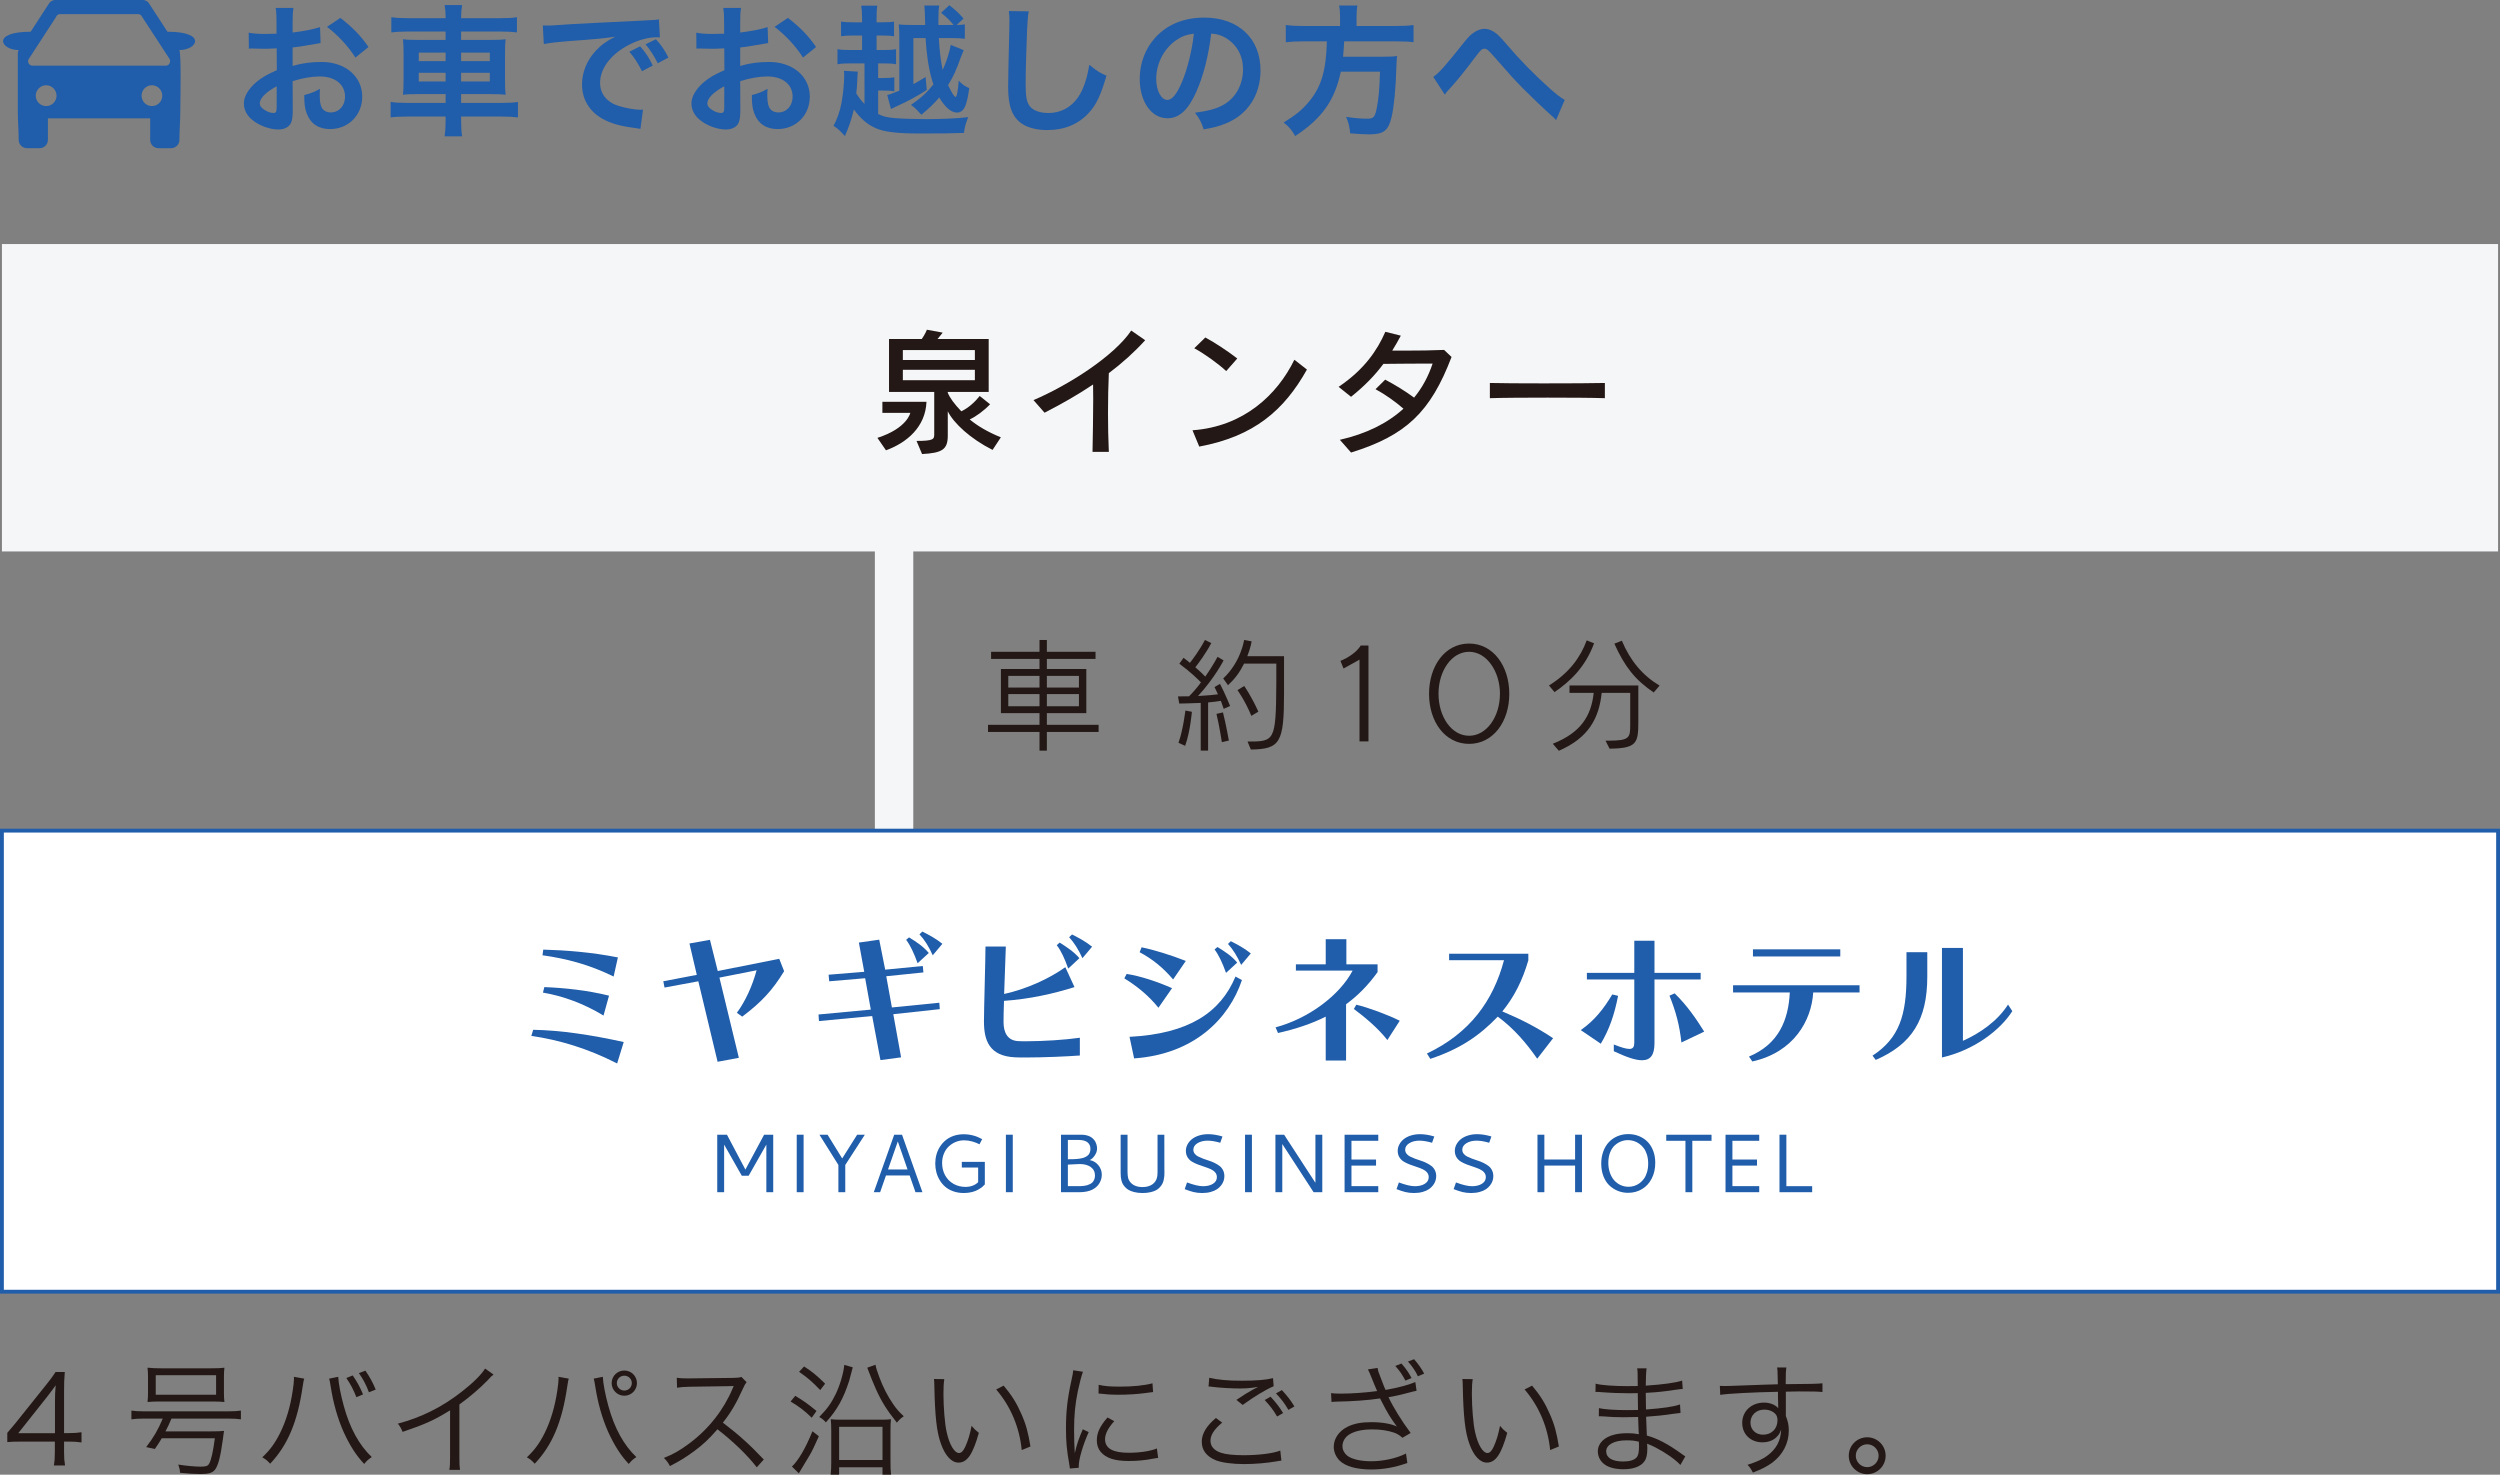 <?xml version="1.0" encoding="utf-8"?>
<!-- Generator: Adobe Illustrator 23.1.0, SVG Export Plug-In . SVG Version: 6.00 Build 0)  -->
<svg version="1.1" id="レイヤー_1" xmlns="http://www.w3.org/2000/svg" xmlns:xlink="http://www.w3.org/1999/xlink" x="0px"
	 y="0px" width="651px" height="384px" viewBox="0 0 651 384" style="enable-background:new 0 0 651 384;" xml:space="preserve">
<rect x="0" y="0" width="651" height="384" fill="#808080" stroke="none"/>
<style type="text/css">
	.st0{fill:#205DAA;}
	.st1{fill-rule:evenodd;clip-rule:evenodd;fill:#205DAA;}
	.st2{fill:#231815;}
	.st3{fill:#F5F6F8;stroke:#F5F6F8;stroke-width:10;stroke-miterlimit:10;}
	.st4{fill-rule:evenodd;clip-rule:evenodd;fill:#F5F6F8;}
	.st5{fill-rule:evenodd;clip-rule:evenodd;fill:#FFFFFF;stroke:#205DAA;stroke-miterlimit:10;}
</style>
<g>
	<g>
		<path class="st0" d="M76.23,28.427c0,1.518-0.074,2.407-0.296,3.147c-0.333,1.296-1.665,2.148-3.404,2.148
			c-2.331,0-5.144-1.037-6.994-2.629c-1.332-1.148-2.035-2.592-2.035-4.183c0-1.74,1.147-3.702,3.183-5.479
			c1.332-1.148,2.96-2.11,5.402-3.147l-0.037-5.702c-0.296,0-0.296,0-1.517,0.074c-0.556,0.037-1.073,0.037-1.999,0.037
			c-0.555,0-1.591-0.037-2.035-0.037c-0.48-0.037-0.813-0.037-0.925-0.037c-0.147,0-0.443,0-0.776,0.037l-0.037-4.146
			c1.036,0.222,2.516,0.333,4.477,0.333c0.37,0,0.777,0,1.296-0.037c0.888-0.037,1.072-0.037,1.479-0.037V6.325
			c0-2.11-0.037-3.072-0.222-4.257h4.625c-0.185,1.185-0.222,1.962-0.222,4.035v2.369c2.775-0.333,5.254-0.814,7.142-1.407
			l0.147,4.147c-0.666,0.111-1.369,0.222-3.922,0.666c-1.222,0.222-1.961,0.333-3.367,0.481v4.813
			c2.516-0.74,4.847-1.037,7.549-1.037c6.179,0,10.582,3.776,10.582,9.034c0,4.813-3.589,8.441-8.399,8.441
			c-2.997,0-5.106-1.444-6.068-4.109c-0.481-1.259-0.629-2.481-0.629-4.739c1.887-0.518,2.516-0.778,4.107-1.629
			c-0.074,0.703-0.074,1.037-0.074,1.629c0,1.555,0.148,2.554,0.518,3.258c0.407,0.778,1.296,1.259,2.332,1.259
			c2.183,0,3.736-1.74,3.736-4.11c0-3.184-2.59-5.257-6.549-5.257c-2.221,0-4.478,0.407-7.104,1.222L76.23,28.427z M72.048,22.466
			c-2.775,1.481-4.403,3.11-4.403,4.443c0,0.629,0.37,1.185,1.221,1.703c0.74,0.518,1.666,0.814,2.368,0.814
			c0.63,0,0.814-0.333,0.814-1.555V22.466z M92.547,14.988c-1.85-2.924-4.551-5.849-7.4-7.997l3.479-2.332
			c3.22,2.481,5.365,4.702,7.326,7.589L92.547,14.988z"/>
		<path class="st0" d="M116.041,4.511c0-1.222-0.074-2.073-0.259-3.184h4.551c-0.185,1.11-0.259,1.962-0.259,3.184v0.222h10.25
			c2.072,0,3.256-0.074,4.292-0.259v3.962c-1.221-0.148-2.517-0.222-4.182-0.222h-10.36v2.184h7.475c2.22,0,3.071-0.037,4.107-0.185
			c-0.111,1.222-0.148,1.814-0.148,3.776v6.923c0,1.962,0.037,2.555,0.148,3.776c-1.11-0.148-1.961-0.185-4.145-0.185h-7.438v2.295
			h10.546c2.072,0,3.219-0.074,4.255-0.259v4.035c-1.184-0.148-2.368-0.222-4.329-0.222h-10.472v0.963
			c0,1.888,0.074,2.962,0.259,4.183h-4.551c0.185-1.333,0.259-2.295,0.259-4.183v-0.963h-9.991c-1.924,0-3.219,0.074-4.329,0.222
			v-4.035c1.073,0.185,2.258,0.259,4.256,0.259h10.064v-2.295h-6.92c-2.146,0-3.107,0.037-4.181,0.185
			c0.11-1.222,0.147-1.962,0.147-3.776v-6.886c0-1.814-0.037-2.592-0.147-3.814c1.036,0.149,1.887,0.185,4.07,0.185h7.03V8.213
			h-9.954c-1.628,0-2.96,0.074-4.181,0.222V4.473c1.109,0.185,2.441,0.259,4.292,0.259h9.843V4.511z M109.048,13.692v2.221h6.993
			v-2.221H109.048z M109.048,18.949v2.258h6.993v-2.258H109.048z M127.549,15.914v-2.221h-7.475v2.221H127.549z M127.549,21.207
			v-2.258h-7.475v2.258H127.549z"/>
		<path class="st0" d="M141.349,6.621c0.813,0.037,1.221,0.037,1.406,0.037c0.666,0,0.666,0,6.105-0.37
			c2.072-0.111,8.214-0.445,18.464-0.926c3.034-0.148,3.59-0.185,4.256-0.333l0.259,4.702c-0.407-0.037-0.407-0.037-0.777-0.037
			c-2.22,0-4.958,0.74-7.326,1.999c-4.699,2.443-7.475,6.145-7.475,9.885c0,2.888,1.813,5.109,4.921,6.035
			c1.813,0.555,4.182,0.962,5.514,0.962c0.037,0,0.37,0,0.74-0.037l-0.666,5.035c-0.444-0.111-0.629-0.111-1.259-0.222
			c-4.069-0.518-6.401-1.185-8.658-2.444c-3.404-1.925-5.291-5.072-5.291-8.922c0-3.147,1.258-6.257,3.515-8.7
			c1.406-1.518,2.738-2.517,5.144-3.739c-2.997,0.445-4.44,0.593-12.47,1.185c-2.479,0.185-4.699,0.445-6.143,0.741L141.349,6.621z
			 M166.696,12.063c1.48,1.703,2.146,2.703,3.293,4.998l-2.812,1.481c-1.11-2.184-1.999-3.554-3.294-5.072L166.696,12.063z
			 M171.283,16.469c-1.036-2.036-1.924-3.406-3.182-4.924l2.701-1.333c1.406,1.555,2.22,2.74,3.256,4.776L171.283,16.469z"/>
		<path class="st0" d="M192.78,28.427c0,1.518-0.074,2.407-0.296,3.147c-0.333,1.296-1.665,2.148-3.404,2.148
			c-2.331,0-5.144-1.037-6.994-2.629c-1.332-1.148-2.035-2.592-2.035-4.183c0-1.74,1.147-3.702,3.183-5.479
			c1.332-1.148,2.96-2.11,5.402-3.147l-0.037-5.702c-0.296,0-0.296,0-1.517,0.074c-0.556,0.037-1.073,0.037-1.999,0.037
			c-0.555,0-1.591-0.037-2.035-0.037c-0.48-0.037-0.813-0.037-0.925-0.037c-0.147,0-0.443,0-0.776,0.037l-0.037-4.146
			c1.036,0.222,2.516,0.333,4.477,0.333c0.37,0,0.777,0,1.296-0.037c0.888-0.037,1.072-0.037,1.479-0.037V6.325
			c0-2.11-0.037-3.072-0.222-4.257h4.625c-0.185,1.185-0.222,1.962-0.222,4.035v2.369c2.775-0.333,5.254-0.814,7.142-1.407
			l0.147,4.147c-0.666,0.111-1.369,0.222-3.922,0.666c-1.222,0.222-1.961,0.333-3.367,0.481v4.813
			c2.516-0.74,4.848-1.037,7.549-1.037c6.179,0,10.582,3.776,10.582,9.034c0,4.813-3.589,8.441-8.399,8.441
			c-2.997,0-5.106-1.444-6.068-4.109c-0.481-1.259-0.629-2.481-0.629-4.739c1.887-0.518,2.516-0.778,4.107-1.629
			c-0.074,0.703-0.074,1.037-0.074,1.629c0,1.555,0.147,2.554,0.518,3.258c0.407,0.778,1.296,1.259,2.332,1.259
			c2.183,0,3.736-1.74,3.736-4.11c0-3.184-2.59-5.257-6.549-5.257c-2.221,0-4.478,0.407-7.104,1.222L192.78,28.427z M188.598,22.466
			c-2.775,1.481-4.403,3.11-4.403,4.443c0,0.629,0.37,1.185,1.221,1.703c0.74,0.518,1.666,0.814,2.368,0.814
			c0.63,0,0.814-0.333,0.814-1.555V22.466z M209.097,14.988c-1.85-2.924-4.551-5.849-7.4-7.997l3.479-2.332
			c3.22,2.481,5.365,4.702,7.326,7.589L209.097,14.988z"/>
		<path class="st0" d="M225.117,16.506h-3.553c-1.665,0-2.516,0.037-3.478,0.222v-3.924c0.925,0.185,1.776,0.222,3.478,0.222h2.924
			V9.249h-2.221c-1.442,0-2.294,0.037-3.256,0.185V5.622c0.925,0.148,1.518,0.185,3.256,0.185h2.221v-1
			c0-1.629-0.074-2.406-0.223-3.332h4.182c-0.147,0.926-0.185,1.703-0.185,3.332v1h1.258c1.85,0,2.405-0.037,3.293-0.185v3.813
			c-0.962-0.148-1.739-0.185-3.293-0.185h-1.258v3.776h1.628c1.702,0,2.516-0.037,3.441-0.222v3.924
			c-0.962-0.185-1.776-0.222-3.441-0.222h-1.222v3.814h1.222c1.369,0,2.035-0.037,2.997-0.185v3.665
			c-0.888-0.185-1.628-0.222-2.997-0.222h-1.222v6.109c1.369,0.666,2.258,0.889,4.403,1.074c1.666,0.148,5.477,0.259,8.104,0.259
			c4.107,0,8.252-0.185,10.953-0.518c-0.703,1.777-0.925,2.591-1.11,4.109c-2.737,0.111-6.142,0.148-11.544,0.148
			c-5.958,0-9.177-0.407-11.397-1.369c-2.22-0.963-3.959-2.481-5.735-4.887c-0.518,2.259-1.332,4.739-2.331,6.923
			c-1.369-1.481-1.776-1.888-2.96-2.665c0.999-1.851,1.628-3.702,2.072-5.924c0.406-2.184,0.703-5.146,0.703-7.108
			c0-0.481,0-0.74-0.074-1.296l3.626,0.222c-0.074,0.592-0.074,0.629-0.147,2.443c-0.037,1.037-0.111,1.74-0.26,3.221
			c0.629,1,1.295,1.925,2.146,2.74V16.506z M250.946,13.063c-0.26,0.592-0.407,0.962-0.777,1.925
			c-1.147,3.258-1.887,4.887-3.293,7.183c1.036,2.147,1.628,3.073,1.961,3.073s0.629-1.592,0.813-4.221
			c0.963,1,1.666,1.481,2.738,1.925c-0.333,2.332-0.518,3.147-0.888,4.295c-0.518,1.407-1.221,2.073-2.294,2.073
			c-1.518,0-3.108-1.37-4.626-3.924c-1.517,1.74-2.516,2.703-4.662,4.479c-0.37-0.37-0.37-0.37-1.221-1.296
			c-0.296-0.333-0.703-0.666-1.48-1.259c2.554-1.74,4.182-3.221,5.847-5.331c-1.073-3.073-1.739-7.071-2.035-12.069h-3.183v11.995
			c1.036-0.555,1.592-0.888,3.183-1.851l0.296,3.369c-2.627,1.703-4.848,2.888-7.771,4.221c-0.814,0.37-1.11,0.518-1.554,0.741
			l-0.963-3.665c0.74-0.148,1.073-0.297,3.146-1.111V9.99c0-1.629-0.037-2.444-0.147-3.628c1.036,0.111,1.924,0.148,3.737,0.148
			h3.145c0-0.666-0.037-1.185-0.037-1.518c-0.037-1.925-0.073-2.332-0.185-3.554h3.885c-0.185,1-0.222,1.962-0.222,3.999
			c0,0.222,0,0.592,0,1.073h3.959c-0.925-1.185-1.924-2.11-3.256-3.184l2.146-1.962c1.775,1.37,2.479,2.073,3.7,3.48l-1.813,1.666
			c0.852,0,1.554-0.074,2.146-0.148v3.739c-1.036-0.148-1.925-0.185-3.22-0.185h-3.552c0.147,3.036,0.555,6.331,0.999,8.293
			c0.925-1.925,1.776-4.517,2.109-6.516L250.946,13.063z"/>
		<path class="st0" d="M267.889,2.956c-0.222,1.074-0.296,2.148-0.443,4.998c-0.148,3.443-0.37,10.958-0.37,13.587
			c0,3.517,0.222,4.85,0.962,5.96c0.851,1.222,2.627,1.925,4.958,1.925c3.996,0,7.216-2.259,8.955-6.331
			c0.813-1.925,1.295-3.665,1.702-6.22c1.998,1.629,2.664,2.036,4.478,2.851c-1.48,4.998-2.591,7.405-4.403,9.441
			c-2.775,3.147-6.438,4.702-11.102,4.702c-2.553,0-4.921-0.593-6.475-1.629c-2.554-1.703-3.627-4.554-3.627-9.514
			c0-1.925,0.074-5.628,0.296-14.92c0.037-1.111,0.037-1.888,0.037-2.407c0-1.037-0.037-1.555-0.147-2.517L267.889,2.956z"/>
		<path class="st0" d="M311.549,23.836c-2.109,4.776-4.478,6.96-7.512,6.96c-4.218,0-7.252-4.295-7.252-10.255
			c0-4.072,1.443-7.886,4.07-10.773c3.108-3.406,7.475-5.183,12.729-5.183c8.881,0,14.653,5.405,14.653,13.735
			c0,6.405-3.33,11.514-8.992,13.809c-1.775,0.741-3.219,1.11-5.809,1.555c-0.63-1.962-1.073-2.777-2.258-4.332
			c3.404-0.444,5.625-1.037,7.363-2.036c3.22-1.777,5.144-5.294,5.144-9.255c0-3.554-1.591-6.442-4.551-8.219
			c-1.147-0.666-2.109-0.963-3.737-1.111C314.695,14.544,313.4,19.653,311.549,23.836z M306.11,10.582
			c-3.108,2.221-5.032,6.035-5.032,9.996c0,3.036,1.295,5.442,2.923,5.442c1.222,0,2.479-1.555,3.812-4.739
			c1.406-3.332,2.627-8.33,3.071-12.513C308.959,8.99,307.627,9.509,306.11,10.582z"/>
		<path class="st0" d="M348.956,4.511c0-1.222-0.073-2.184-0.259-3.073h4.773c-0.147,0.778-0.222,1.74-0.222,3.073v2.259h10.176
			c2.072,0,3.404-0.074,4.662-0.259v4.48c-1.147-0.148-2.294-0.222-4.515-0.222H350.03c-0.185,2.777-0.185,2.888-0.296,3.999h10.25
			c1.924,0,2.96-0.037,3.812-0.185c0,0.185,0,0.296-0.037,0.37c-0.074,0.555-0.074,1-0.148,2.592
			c-0.147,5.553-0.629,10.329-1.258,12.995c-0.852,3.517-2.072,4.443-5.772,4.443c-1.295,0-2.146-0.037-4.995-0.259
			c-0.148-1.703-0.444-2.925-1.073-4.295c2.146,0.333,3.848,0.481,5.55,0.481c1.629,0,1.999-0.407,2.479-2.962
			c0.444-2.221,0.666-4.554,0.814-9.293h-10.213c-1.555,7.441-4.885,12.18-11.878,16.771c-0.925-1.629-1.628-2.443-2.997-3.517
			c3.256-2.036,4.848-3.332,6.623-5.479c3.183-3.814,4.44-8.108,4.626-15.661h-6.068c-1.851,0-3.368,0.074-4.626,0.222V6.51
			c1.332,0.185,2.738,0.259,4.626,0.259h9.509V4.511z"/>
		<path class="st0" d="M373.228,20.023c1.591-1.111,3.182-2.925,8.066-9.071c0.962-1.185,1.591-1.851,2.294-2.332
			c0.999-0.741,2.035-1.111,2.96-1.111c1.11,0,2.221,0.482,3.33,1.407c0.519,0.444,1.332,1.296,2.479,2.665
			c3.367,3.962,6.956,7.627,11.063,11.329c1.888,1.666,2.813,2.407,4.033,3.11l-2.257,5.257c-0.37-0.444-0.518-0.593-1.073-1.074
			c-1.924-1.703-4.847-4.479-7.548-7.182c-2.813-2.888-2.887-2.999-6.846-7.516c-2.294-2.628-2.517-2.814-3.22-2.814
			c-0.592,0-0.962,0.333-2.22,1.999c-3.034,4.072-5.069,6.553-7.29,8.959c-0.406,0.444-0.48,0.555-0.776,1L373.228,20.023z"/>
	</g>
</g>
<path class="st1" d="M14.422,0h22.74c0.748,0,1.398,0.4,1.697,0.974l4.743,7.292h0.05c10.284,0,7.763,4.77,3.045,4.77
	c0.549,0.874,0.25,13.986,0.25,16.059c0,2.273-0.225,4.895-0.225,7.317c0,1.199-0.974,2.173-2.147,2.173h-3.32
	c-1.197,0-2.146-0.974-2.146-2.173v-5.594H12.476v5.594c0,1.199-0.949,2.173-2.148,2.173H7.01c-1.173,0-2.148-0.974-2.148-2.173
	c0-2.423-0.224-5.044-0.224-7.317V13.861c0-0.3,0.075-0.574,0.224-0.824c-4.643,0-7.213-4.77,3.096-4.77h0.025L12.8,0.849
	C13.149,0.3,13.774,0,14.422,0L14.422,0z M39.558,22.202c1.498,0,2.696,1.224,2.696,2.722c0,1.498-1.199,2.697-2.696,2.697
	c-1.498,0-2.696-1.198-2.696-2.697C36.862,23.426,38.06,22.202,39.558,22.202L39.558,22.202z M12.026,22.202
	c1.498,0,2.696,1.224,2.696,2.722c0,1.498-1.198,2.697-2.696,2.697c-1.498,0-2.721-1.198-2.721-2.697
	C9.305,23.426,10.528,22.202,12.026,22.202L12.026,22.202z M37.012,4.396l7.164,10.988c0.075,0.15,0.125,0.35,0.125,0.524
	c0,0.674-0.525,1.199-1.173,1.199H8.482l0,0c-0.15,0-0.3-0.025-0.449-0.1c-0.6-0.25-0.874-0.924-0.625-1.524l7.14-10.988
	c0.149-0.499,0.598-0.824,1.123-0.824h20.268l0,0C36.388,3.671,36.838,3.946,37.012,4.396L37.012,4.396z"/>
<g>
	<g>
		<path class="st2" d="M1.9,373.115c0.672-0.768,1.407-1.665,2.08-2.465l8.095-10.117c1.088-1.344,1.664-2.145,2.4-3.265h2.399
			c-0.16,1.889-0.192,2.881-0.192,5.411v10.501h1.217c1.344,0,2.176-0.064,3.327-0.224v2.657c-1.184-0.16-1.983-0.224-3.359-0.224
			h-1.185v2.753c0,1.537,0.064,2.273,0.257,3.458h-2.912c0.191-1.121,0.256-2.017,0.256-3.458v-2.753H5.707
			c-1.792,0-2.752,0.032-3.808,0.128V373.115z M14.315,365.079c0-1.697,0.032-2.721,0.191-4.354
			c-0.672,0.96-1.472,2.017-2.399,3.201l-7.359,9.284h9.567V365.079z"/>
		<path class="st2" d="M37.516,369.401c-1.344,0-2.432,0.064-3.296,0.192v-2.273c0.864,0.128,1.856,0.192,3.296,0.192h21.887
			c1.439,0,2.464-0.064,3.327-0.192v2.273c-0.896-0.128-1.951-0.192-3.327-0.192H44.652c-0.704,1.633-0.928,2.145-1.568,3.329h11.68
			c1.92,0,2.751-0.032,3.583-0.128c-0.063,0.224-0.063,0.352-0.096,0.576c-0.128,1.12-0.128,1.12-0.224,1.665
			c-0.608,4.546-1.248,6.947-2.112,7.94c-0.64,0.768-1.664,1.056-3.68,1.056c-1.472,0-3.456-0.128-5.344-0.32
			c-0.031-0.64-0.16-1.28-0.479-2.145c2.048,0.32,4.384,0.544,5.791,0.544c1.44,0,1.92-0.16,2.272-0.8
			c0.544-1.024,0.991-2.977,1.472-6.595H42.123c-0.607,1.024-0.896,1.473-1.792,2.785l-2.271-0.48
			c1.983-2.593,3.071-4.45,4.319-7.427H37.516z M38.539,358.548c0-0.96-0.031-1.601-0.128-2.401c1.248,0.128,2.272,0.16,3.584,0.16
			h12.831c1.824,0,2.72-0.032,3.616-0.16c-0.097,0.8-0.128,1.441-0.128,2.401v4.162c0,0.992,0.031,1.537,0.128,2.369
			c-1.057-0.096-1.792-0.128-3.36-0.128H41.804c-1.504,0-2.336,0.032-3.393,0.128c0.097-0.864,0.128-1.44,0.128-2.369V358.548z
			 M40.556,358.1v5.09h15.711v-5.09H40.556z"/>
		<path class="st2" d="M79.211,358.997c-0.129,0.416-0.192,0.672-0.416,2.177c-1.345,9.124-3.872,15.143-8.448,19.977
			c-0.831-0.896-1.119-1.12-2.048-1.665c1.984-1.857,3.296-3.65,4.64-6.339c1.568-3.169,2.688-6.915,3.296-11.109
			c0.192-1.28,0.32-2.433,0.32-3.009c0-0.096,0-0.288-0.032-0.512L79.211,358.997z M88.074,358.516
			c0.063,1.665,0.672,4.834,1.472,7.684c1.567,5.731,4,10.116,7.264,13.222c-0.896,0.608-1.216,0.864-1.984,1.793
			c-2.144-2.305-3.743-4.834-5.344-8.324c-1.535-3.458-2.688-7.46-3.359-11.781c-0.192-1.185-0.256-1.601-0.416-2.113
			L88.074,358.516z M91.85,358.164c1.184,1.729,1.855,2.977,2.688,4.93l-1.728,0.736c-0.768-1.953-1.568-3.458-2.624-4.994
			L91.85,358.164z M95.146,356.916c1.184,1.729,1.855,2.945,2.688,4.93l-1.76,0.704c-0.736-1.953-1.536-3.457-2.624-4.994
			L95.146,356.916z"/>
		<path class="st2" d="M128.522,357.94c-0.575,0.416-0.607,0.48-1.407,1.345c-2.017,2.113-4.736,4.45-7.488,6.435v13.638
			c0,1.825,0.032,2.529,0.16,3.394h-2.783c0.16-0.832,0.191-1.569,0.191-3.33v-12.165c-4.159,2.561-6.495,3.618-12.351,5.603
			c-0.448-1.024-0.608-1.345-1.248-2.145c6.016-1.569,11.551-4.322,16.606-8.292c2.976-2.305,5.216-4.546,6.111-6.051
			L128.522,357.94z"/>
		<path class="st2" d="M148.107,358.997c-0.128,0.416-0.192,0.672-0.416,2.177c-1.344,9.124-3.872,15.143-8.447,19.977
			c-0.832-0.896-1.12-1.12-2.048-1.665c1.983-1.857,3.296-3.65,4.64-6.339c1.567-3.169,2.688-6.915,3.296-11.109
			c0.191-1.28,0.319-2.433,0.319-3.009c0-0.096,0-0.288-0.031-0.512L148.107,358.997z M156.97,358.516
			c0.063,1.665,0.672,4.834,1.472,7.684c1.568,5.731,4,10.116,7.264,13.222c-0.896,0.608-1.216,0.864-1.984,1.793
			c-2.144-2.305-3.743-4.834-5.343-8.324c-1.536-3.458-2.688-7.46-3.36-11.781c-0.191-1.185-0.256-1.601-0.416-2.113L156.97,358.516
			z M165.865,360.149c0,1.825-1.472,3.297-3.296,3.297s-3.296-1.473-3.296-3.297c0-1.793,1.472-3.266,3.296-3.266
			S165.865,358.356,165.865,360.149z M160.617,360.149c0,1.088,0.896,1.953,1.952,1.953c1.088,0,1.952-0.864,1.952-1.953
			c0-1.056-0.864-1.921-1.952-1.921S160.617,359.093,160.617,360.149z"/>
		<path class="st2" d="M197.066,382.079c-2.527-3.234-6.144-6.723-10.239-9.893c-2.239,2.561-3.808,4.034-6.111,5.731
			c-2.208,1.601-3.903,2.657-6.271,3.842c-0.512-0.96-0.768-1.313-1.568-2.113c2.464-0.992,4.032-1.857,6.496-3.682
			c5.119-3.778,9.087-8.836,11.423-14.439c0.064-0.192,0.096-0.224,0.16-0.384c0.063-0.096,0.063-0.128,0.096-0.224
			c-0.288,0.032-0.384,0.032-0.768,0.032l-10.688,0.16c-1.439,0.032-2.367,0.096-3.296,0.256l-0.063-2.593
			c0.863,0.128,1.439,0.16,2.527,0.16c0.097,0,0.384,0,0.832,0l11.423-0.128c1.12-0.032,1.504-0.064,2.048-0.256l1.345,1.376
			c-0.32,0.384-0.544,0.768-0.896,1.569c-1.792,3.97-3.296,6.499-5.279,8.964c4.191,3.201,7.008,5.731,10.655,9.604L197.066,382.079
			z"/>
		<path class="st2" d="M207.084,363.479c2.111,1.249,3.231,2.049,5.535,3.938l-1.248,1.761c-1.855-1.825-3.199-2.849-5.503-4.226
			L207.084,363.479z M213.228,374.012c-1.152,2.593-1.824,4.002-2.432,4.994c-2.176,3.586-2.464,4.066-2.784,4.642l-1.792-1.761
			c1.696-1.601,3.552-4.77,5.344-9.188L213.228,374.012z M209.388,355.827c2.176,1.409,3.328,2.369,5.472,4.482l-1.28,1.665
			c-2.144-2.241-3.359-3.297-5.503-4.738L209.388,355.827z M222.059,356.051c-0.672,2.625-0.672,2.625-0.928,3.49
			c-1.472,4.61-3.168,7.652-6.08,10.853c-0.512-0.608-0.991-1.024-1.728-1.409c2.08-2.113,3.104-3.554,4.256-5.891
			c1.151-2.369,2.08-5.539,2.271-7.684L222.059,356.051z M218.507,384h-2.208c0.128-1.088,0.16-2.049,0.16-3.265v-8.196
			c0-1.248-0.032-1.953-0.128-2.977c0.736,0.096,1.376,0.128,2.624,0.128h10.559c1.152,0,1.761-0.032,2.496-0.128
			c-0.096,0.8-0.128,1.569-0.128,2.977v8.1c0,1.473,0.032,2.433,0.16,3.361h-2.24v-1.921h-11.295V384z M218.507,380.19h11.295
			v-8.644h-11.295V380.19z M227.979,355.379c0.16,0.896,0.447,1.793,1.023,3.298c0.96,2.593,2.176,4.93,3.552,6.915
			c0.896,1.313,1.504,2.017,2.784,3.202c-0.704,0.48-1.152,0.864-1.792,1.665c-2.656-3.33-4.032-5.539-5.504-8.836
			c-0.64-1.409-1.312-3.138-1.823-4.482c-0.097-0.32-0.192-0.544-0.385-0.992L227.979,355.379z"/>
		<path class="st2" d="M245.899,359.125c-0.159,0.992-0.224,2.049-0.224,3.81c0,3.522,0.352,7.908,0.832,9.957
			c0.704,3.265,2.016,5.474,3.231,5.474c0.576,0,1.12-0.544,1.601-1.601c0.735-1.601,1.247-3.297,1.663-5.474
			c0.704,0.832,0.992,1.12,1.889,1.825c-1.568,5.603-3.04,7.747-5.313,7.747c-1.791,0-3.455-1.793-4.543-4.866
			c-1.12-3.041-1.568-7.139-1.729-15.015c-0.031-1.216-0.031-1.312-0.096-1.889L245.899,359.125z M261.354,360.821
			c2.08,2.465,3.392,4.578,4.576,7.299c1.216,2.689,1.823,4.962,2.399,8.548l-2.271,0.928c-0.576-5.955-2.912-11.429-6.655-15.783
			L261.354,360.821z"/>
		<path class="st2" d="M281.995,357.204c-0.479,1.377-0.864,2.945-1.344,5.122c-0.672,3.362-0.96,6.179-0.96,10.021
			c0,2.497,0.063,4.386,0.191,6.083c0.448-2.145,1.057-3.906,2.08-6.243l1.536,0.736c-1.439,3.169-2.592,7.011-2.592,8.804
			c0,0.096,0,0.256,0,0.48l-2.304,0.192c-0.064-0.512-0.096-0.672-0.192-1.28c-0.607-3.394-0.832-5.699-0.832-9.06
			c0-4.546,0.385-7.94,1.44-12.678c0.319-1.505,0.384-1.825,0.448-2.561L281.995,357.204z M290.155,370.074
			c-1.6,1.761-2.399,3.298-2.399,4.706c0,2.369,2.016,3.522,6.144,3.522c2.911,0,5.632-0.416,7.359-1.12l0.32,2.465
			c-0.416,0.032-0.48,0.064-1.12,0.16c-2.24,0.448-4.384,0.64-6.56,0.64c-3.647,0-5.952-0.768-7.327-2.433
			c-0.641-0.8-0.96-1.761-0.96-2.945c0-1.953,0.8-3.682,2.783-5.955L290.155,370.074z M286.091,360.597
			c1.376,0.352,2.943,0.48,5.439,0.48c3.552,0,6.432-0.288,8.575-0.864l0.16,2.273c-0.063,0-0.8,0.096-2.208,0.288
			c-1.855,0.256-4.415,0.416-6.879,0.416c-1.792,0-3.04-0.096-5.12-0.32L286.091,360.597z"/>
		<path class="st2" d="M318.25,370.458c-2.079,1.729-3.039,3.201-3.039,4.706c0,1.473,0.928,2.529,2.72,3.137
			c1.216,0.416,3.327,0.64,5.855,0.64c4,0,7.808-0.48,9.6-1.216l0.287,2.625c-0.416,0.032-0.544,0.064-1.088,0.16
			c-2.783,0.48-5.823,0.736-8.639,0.736c-3.072,0-5.792-0.384-7.359-0.992c-2.4-0.992-3.648-2.625-3.648-4.834
			c0-2.081,1.216-4.098,3.68-6.179L318.25,370.458z M314.891,358.772c2.336,0.544,4.863,0.768,8.512,0.768
			c3.743,0,6.335-0.224,8.095-0.672l0.16,2.113c-1.983,0.832-4.928,2.593-8.063,4.866l-1.632-1.313
			c2.048-1.376,2.816-1.857,4.256-2.657c0.352-0.192,0.416-0.224,0.8-0.416c0.225-0.128,0.288-0.128,0.608-0.32
			c-1.92,0.32-3.008,0.416-4.832,0.416c-2.239,0-4.96-0.16-7.039-0.416c-0.576-0.064-0.641-0.096-1.057-0.096L314.891,358.772z
			 M330.858,363.703c1.6,1.761,2.208,2.561,3.264,4.258l-1.567,0.896c-0.992-1.697-1.696-2.625-3.232-4.29L330.858,363.703z
			 M333.802,361.974c1.6,1.761,2.207,2.561,3.264,4.258l-1.568,0.896c-0.992-1.697-1.695-2.625-3.231-4.29L333.802,361.974z"/>
		<path class="st2" d="M346.604,362.774c0.832,0.096,1.376,0.128,2.464,0.128c2.911,0,6.527-0.256,9.535-0.672
			c-0.48-1.088-0.992-2.337-1.568-3.778c-0.352-0.864-0.544-1.312-0.832-1.857l2.528-0.384c0.128,0.832,0.128,0.864,0.928,2.881
			c0.768,2.049,0.864,2.241,1.152,2.849c3.104-0.544,6.016-1.312,7.743-2.049l0.32,2.273c-0.672,0.128-0.929,0.192-1.889,0.448
			c-1.92,0.512-2.304,0.608-4.319,1.024c-0.768,0.128-0.768,0.128-1.088,0.192c1.152,2.529,3.52,6.339,5.76,9.316l-2.144,1.249
			c-0.864-0.736-1.313-1.024-2.208-1.345c-1.632-0.544-3.424-0.832-5.6-0.832c-2.688,0-4.64,0.448-6.08,1.345
			c-1.056,0.672-1.728,1.825-1.728,2.977c0,0.992,0.448,1.857,1.216,2.497c1.184,0.928,3.487,1.473,6.239,1.473
			c3.168,0,6.688-0.768,9.088-2.017l0.352,2.465c-3.199,1.153-6.239,1.697-9.407,1.697c-3.903,0-6.848-0.864-8.319-2.401
			c-0.928-0.992-1.439-2.241-1.439-3.522c0-2.113,1.375-4.13,3.615-5.218c1.696-0.832,3.616-1.184,6.208-1.184
			c2.751,0,5.279,0.448,6.623,1.152c-1.664-2.273-2.464-3.554-3.84-6.275c-0.352-0.672-0.352-0.736-0.544-1.056
			c-3.168,0.48-7.167,0.768-11.391,0.832c-0.608,0.032-0.769,0.032-1.248,0.096L346.604,362.774z M364.938,355.059
			c1.313,1.537,1.824,2.273,2.624,3.778l-1.6,0.672c-0.736-1.44-1.44-2.497-2.624-3.81L364.938,355.059z M368.234,353.938
			c1.152,1.344,1.76,2.209,2.624,3.746l-1.632,0.704c-0.704-1.473-1.439-2.529-2.592-3.842L368.234,353.938z"/>
		<path class="st2" d="M383.499,359.125c-0.159,0.992-0.224,2.049-0.224,3.81c0,3.522,0.353,7.908,0.832,9.957
			c0.704,3.265,2.016,5.474,3.231,5.474c0.576,0,1.12-0.544,1.601-1.601c0.735-1.601,1.247-3.297,1.663-5.474
			c0.704,0.832,0.992,1.12,1.889,1.825c-1.568,5.603-3.04,7.747-5.313,7.747c-1.791,0-3.455-1.793-4.543-4.866
			c-1.12-3.041-1.568-7.139-1.729-15.015c-0.031-1.216-0.031-1.312-0.096-1.889L383.499,359.125z M398.954,360.821
			c2.08,2.465,3.392,4.578,4.576,7.299c1.216,2.689,1.823,4.962,2.399,8.548l-2.271,0.928c-0.576-5.955-2.912-11.429-6.655-15.783
			L398.954,360.821z"/>
		<path class="st2" d="M437.577,381.471c-1.472-1.537-3.808-3.169-6.527-4.578c-0.544-0.288-1.28-0.608-2.144-0.96
			c0.063,0.736,0.063,0.736,0.063,1.152c0,1.697-0.224,2.721-0.8,3.49c-0.928,1.312-2.88,2.017-5.407,2.017
			c-2.112,0-3.872-0.448-4.96-1.281c-1.088-0.8-1.728-2.049-1.728-3.362c0-2.113,1.664-3.778,4.479-4.418
			c0.96-0.224,1.92-0.32,3.328-0.32c1.056,0,1.504,0.032,2.88,0.256c-0.032-0.096-0.032-0.096-0.032-0.384
			c0-0.032-0.032-0.16-0.032-0.352c-0.032-0.288-0.032-0.96-0.064-1.889c-0.031-0.416-0.031-1.024-0.063-1.857
			c-1.152,0.032-2.752,0.064-3.775,0.064c-1.92,0-3.424-0.064-5.408-0.224c-0.352-0.032-0.607-0.032-0.8-0.032
			c-0.032,0-0.16,0-0.256,0l0.032-2.113c1.439,0.32,4.096,0.512,7.327,0.512c0.832,0,1.952,0,2.848-0.032l-0.063-4.386
			c-0.929,0.032-1.44,0.032-2.176,0.032c-2.336,0-4.928-0.096-7.808-0.32c-0.225-0.032-0.416-0.032-0.576-0.032
			c-0.096,0-0.256,0-0.448,0.032l0.032-2.177c1.376,0.384,4.704,0.64,8.191,0.64c0.64,0,1.728-0.032,2.784-0.032
			c-0.032-3.906-0.032-3.906-0.16-4.61h2.464c-0.128,0.672-0.192,2.209-0.225,4.514c4.416-0.288,7.712-0.736,9.472-1.313l0.16,2.177
			c-0.544,0.032-0.544,0.032-2.208,0.256c-3.008,0.448-3.872,0.544-7.424,0.768c0.032,2.625,0.032,2.625,0.064,4.322
			c4.352-0.32,7.104-0.704,8.863-1.312l0.128,2.209c-0.416,0.032-0.736,0.064-1.855,0.224c-2.208,0.352-4.736,0.608-7.104,0.768
			c0.063,1.793,0.063,1.793,0.191,4.898c2.784,0.768,5.567,2.241,8.928,4.674c0.512,0.384,0.672,0.48,1.088,0.736L437.577,381.471z
			 M426.763,375.42c-1.217-0.288-1.856-0.352-3.265-0.352c-3.167,0-5.247,1.152-5.247,2.849c0,1.697,1.6,2.657,4.384,2.657
			c1.695,0,2.911-0.352,3.52-1.056c0.448-0.448,0.64-1.345,0.64-2.881L426.763,375.42z"/>
		<path class="st2" d="M462.891,357.94c0-0.832-0.032-1.184-0.128-1.857h2.399c-0.128,1.024-0.16,1.505-0.16,4.002v0.352
			c6.048-0.032,8.512-0.096,9.567-0.224v2.273c-1.184-0.128-2.304-0.16-6.111-0.16c-0.479,0-0.832,0-3.424,0.064v6.339
			c0.544,1.345,0.769,2.369,0.769,3.778c0,3.329-1.536,6.275-4.288,8.356c-1.312,0.96-2.72,1.697-5.056,2.593
			c-0.544-1.024-0.736-1.312-1.408-2.017c2.496-0.8,3.904-1.441,5.184-2.401c2.336-1.761,3.456-3.842,3.584-6.755
			c-0.288,0.768-0.479,1.121-0.864,1.569c-0.96,1.153-2.336,1.729-4.031,1.729c-3.072,0-5.248-2.113-5.248-5.058
			c0-3.041,2.4-5.282,5.664-5.282c1.536,0,2.88,0.512,3.712,1.44c-0.032-0.448-0.032-0.576-0.032-1.761
			c0-0.128-0.032-0.448-0.032-0.832c0-0.448,0-0.448,0-1.665c-6.432,0.128-12.895,0.448-15.039,0.8l-0.096-2.337
			c0.576,0.032,0.8,0.032,1.28,0.032c0.928,0,0.928,0,6.079-0.192c3.072-0.128,5.567-0.192,7.743-0.256L462.891,357.94z
			 M461.515,367.576c-0.608-0.352-1.28-0.512-2.144-0.512c-2.017,0-3.552,1.441-3.552,3.362c0,1.857,1.344,3.169,3.296,3.169
			c2.207,0,3.743-1.537,3.743-3.778C462.859,368.761,462.443,368.089,461.515,367.576z"/>
		<path class="st2" d="M491.019,379.07c0,2.657-2.145,4.802-4.8,4.802c-2.656,0-4.8-2.145-4.8-4.802s2.144-4.802,4.8-4.802
			C488.874,374.268,491.019,376.413,491.019,379.07z M483.243,379.07c0,1.633,1.344,2.977,2.976,2.977s2.976-1.344,2.976-2.977
			c0-1.633-1.344-2.977-2.976-2.977S483.243,377.437,483.243,379.07z"/>
	</g>
</g>
<line class="st3" x1="232.818" y1="120.224" x2="232.818" y2="231.505"/>
<g>
	<g>
		<path class="st2" d="M272.606,190.6v4.866h-1.92V190.6h-13.407v-1.857h13.407v-3.041h-10.047v-11.493h10.047v-2.625h-12.607
			v-1.857h12.607v-3.073h1.92v3.073h12.671v1.857h-12.671v2.625h10.271v11.493h-10.271v3.041h13.471v1.857H272.606z
			 M270.686,176.001h-8.127v3.041h8.127V176.001z M270.686,180.739h-8.127v3.169h8.127V180.739z M280.957,176.001h-8.352v3.041
			h8.352V176.001z M280.957,180.739h-8.352v3.169h8.352V180.739z"/>
		<path class="st2" d="M312.67,195.466v-12.422c-2.912,0.128-5.6,0.16-5.6,0.16l-0.32-1.857c0,0,1.216-0.032,2.88-0.032
			c1.152-1.152,2.208-2.401,3.104-3.618c-0.576-0.608-2.783-2.785-5.632-4.866l1.089-1.537c0.607,0.448,1.151,0.864,1.663,1.313
			c0.672-0.864,2.592-3.394,3.904-5.955l1.664,0.8c-1.376,2.625-3.36,5.314-4.16,6.307c1.28,1.088,2.176,1.985,2.592,2.433
			c1.952-2.785,3.2-5.154,3.2-5.154l1.567,0.928c0,0-2.271,4.514-6.655,9.284c3.327-0.224,3.647-0.256,5.184-0.448
			c-0.224-0.544-0.576-1.248-0.896-1.889l1.44-0.832c1.439,2.785,2.624,5.763,2.624,5.763l-1.664,0.736c0,0-0.288-0.864-0.736-2.081
			c-1.056,0.192-1.76,0.256-3.327,0.416v12.55H312.67z M306.878,193.417c1.216-3.362,1.792-8.388,1.792-8.388l1.696,0.32
			c0,0-0.416,5.186-1.761,8.868L306.878,193.417z M318.173,193.257c0,0-0.64-4.226-1.407-7.363l1.695-0.384
			c0.8,3.137,1.536,7.332,1.536,7.332L318.173,193.257z M324.861,193.097c7.04,0,7.392-0.032,7.488-15.015v-5.283h-8.384
			c-1.184,2.305-2.271,3.842-4.191,5.635l-1.248-1.761c4.64-4.354,5.439-10.021,5.439-10.021l1.952,0.352
			c0,0-0.225,1.633-1.12,3.874h9.567v7.203v2.337c0,12.934-0.96,14.663-8.64,14.759L324.861,193.097z M325.853,186.406
			c-1.664-4.034-3.615-6.691-3.615-6.691l1.76-1.088c0,0,1.888,2.689,3.68,6.691L325.853,186.406z"/>
		<path class="st2" d="M354.014,193.065v-21.29l-4.16,2.305l-0.8-1.985c2.08-0.864,4.224-2.273,5.279-4.002h2.017v24.972H354.014z"
			/>
		<path class="st2" d="M372.125,180.675c0-7.235,4.128-13.094,10.432-13.094c6.271,0,10.463,5.859,10.463,13.094
			s-4.191,13.03-10.463,13.03C376.253,193.705,372.125,187.91,372.125,180.675z M390.588,180.643c0-5.795-3.456-10.917-8.031-10.917
			c-4.576,0-7.968,4.994-7.968,10.917c0,6.019,3.392,10.949,7.968,10.949C387.101,191.592,390.588,186.662,390.588,180.643z"/>
		<path class="st2" d="M403.358,178.498c5.152-3.202,8.191-7.268,9.823-11.749l1.92,0.768c-2.304,6.243-6.239,9.924-10.303,12.71
			L403.358,178.498z M418.076,192.873h0.736c5.567,0,5.695-0.768,5.695-4.162v-8.292h-7.423
			c-0.704,6.627-3.424,11.749-11.167,15.079l-1.568-1.825c7.199-2.849,9.983-7.107,10.655-13.254h-6.304v-1.921h17.919v9.508
			c0,5.475-0.384,6.883-7.487,6.947L418.076,192.873z M430.62,180.323c-4.832-3.297-7.52-6.659-10.239-12.71l1.951-0.768
			c2.208,5.25,5.376,9.028,9.823,11.685L430.62,180.323z"/>
	</g>
</g>
<rect x="0.5" y="63.554" class="st4" width="650" height="80.043"/>
<g>
	<g>
		<path class="st2" d="M228.479,114.023c7.812-2.521,8.567-6.519,8.567-6.519h-7.271v-2.881h11.482
			c-0.252,6.555-5.111,10.66-10.546,12.641L228.479,114.023z M258.463,117.156c-5.795-2.917-10.114-6.951-11.662-10.048v6.339
			c0,3.602-1.44,4.502-6.695,4.79l-1.44-3.421c4.5,0,4.607-0.468,4.607-1.765v-10.984h-11.771V88.272h8.531
			c0.936-1.332,1.332-2.413,1.332-2.413l4.104,0.756c0,0-0.648,0.865-1.332,1.657h13.318v13.794h-10.654v0.216
			c0.504,1.26,1.691,2.917,3.527,4.826c1.907-0.9,3.636-2.521,4.787-3.997l2.7,2.161c-1.62,1.728-3.672,3.169-5.292,3.962
			c1.908,1.584,4.607,3.241,8.1,4.646L258.463,117.156z M253.856,91.154h-18.754v2.593h18.754V91.154z M253.856,96.304h-18.754
			v2.701h18.754V96.304z"/>
		<path class="st2" d="M284.492,117.661c0.072-4.286,0.18-9.148,0.18-13.685c0-1.333-0.035-2.629-0.035-3.854
			c-3.96,2.665-8.207,5.078-12.635,7.347l-2.88-3.278c9.107-3.89,21.021-11.489,25.449-18.115l3.636,2.521
			c-2.808,3.097-5.976,5.942-9.467,8.571c-0.145,3.205-0.217,6.771-0.217,10.408c0,3.385,0.072,6.842,0.217,10.084H284.492z"/>
		<path class="st2" d="M340.327,96.232c-5.976,10.66-13.786,17.395-28.041,20.06l-1.764-4.25
			c13.354-0.937,22.138-9.328,26.529-18.368L340.327,96.232z M319.306,96.628c-2.016-1.873-5.688-4.538-8.315-5.942l2.88-2.809
			c2.664,1.476,5.651,3.421,8.315,5.474L319.306,96.628z"/>
		<path class="st2" d="M348.899,114.527c6.803-1.549,12.383-4.285,16.558-8.103c-2.052-1.801-4.787-3.746-7.271-5.078l2.52-2.485
			c2.52,1.332,5.255,2.989,7.522,4.682c2.088-2.521,3.708-5.51,4.824-8.86c-2.988,0-8.243,0-12.814,0.072
			c-2.196,2.953-4.859,5.726-8.423,8.571l-3.24-2.593c6.695-4.502,10.079-9.544,12.167-14.334l4.031,1.008
			c-0.72,1.333-1.439,2.629-2.231,3.89h3.743c3.168,0,6.551-0.036,9.755-0.18l1.943,1.837c-5.471,14.37-11.878,20.456-26.168,24.886
			L348.899,114.527z"/>
		<path class="st2" d="M417.908,103.687c-3.168-0.108-8.999-0.144-14.866-0.144s-11.771,0.036-15.082,0.144v-3.962
			c2.556,0.072,8.171,0.108,13.966,0.108c6.659,0,13.463-0.036,15.982-0.108V103.687z"/>
	</g>
</g>
<rect x="0.5" y="216.296" class="st5" width="650" height="120.063"/>
<g>
	<g>
		<path class="st0" d="M160.701,276.924c-7.646-3.905-15.094-6.136-22.342-7.172l0.479-1.594c7.168,0.119,15.293,1.355,23.576,3.188
			L160.701,276.924z M159.786,254.292c-6.452-3.188-12.546-4.702-18.52-5.539l0.199-1.474c5.935,0.159,12.505,0.677,19.435,2.032
			L159.786,254.292z M157.157,264.452c-5.178-3.148-10.594-5.1-15.771-5.977l0.358-1.435c5.098,0.199,11.071,0.797,16.846,2.231
			L157.157,264.452z"/>
		<path class="st0" d="M186.861,276.486l-5.018-20.959l-8.802,1.634l-0.318-1.634l8.722-1.673l-1.911-8.169l5.336-0.956l2.031,8.129
			l16.01-3.188l1.274,3.228c-3.026,4.981-5.974,8.129-10.912,11.834l-1.394-0.996c2.23-3.028,4.063-7.053,5.138-11.077l-9.678,1.913
			l5.058,20.88L186.861,276.486z"/>
		<path class="st0" d="M229.268,276.048l-2.151-11.476l-13.858,1.315l-0.12-1.714l13.62-1.275l-1.474-8.168l-9.358,0.797
			l-0.159-1.713l9.279-0.757l-1.395-7.611l5.297-0.757l1.554,7.81l9.797-0.956l0.159,1.673l-9.678,0.996l1.474,8.129l12.346-1.235
			l0.12,1.673l-12.107,1.315l2.031,11.237L229.268,276.048z M238.945,250.825c-0.916-2.55-1.871-4.622-2.986-6.096l0.757-0.638
			c1.951,1.195,3.703,2.351,5.137,4.064L238.945,250.825z M242.888,248.753c-1.036-2.271-2.15-4.064-3.465-5.459l0.757-0.717
			c1.712,0.877,3.425,1.753,5.217,3.188L242.888,248.753z"/>
		<path class="st0" d="M281.193,274.852c-3.146,0.239-9.398,0.518-14.059,0.518c-1.035,0-1.951,0-2.787-0.04
			c-6.811-0.319-8.125-4.463-8.125-9.364c0-3.307,0.398-16.058,0.398-19.485h5.297c-0.04,1.753-0.279,7.411-0.438,12.352
			c5.735-1.275,11.55-3.865,15.931-6.973l2.39,5.18c-5.456,1.714-11.59,3.108-18.359,3.586c-0.08,2.311-0.12,4.304-0.12,5.499
			c0,2.749,1.036,4.821,3.783,4.981c0.678,0.04,1.395,0.04,2.151,0.04c4.381,0,10.075-0.359,13.938-0.916V274.852z M278.166,252.22
			c-0.916-2.59-1.872-4.662-2.987-6.096l0.757-0.677c1.951,1.235,3.704,2.391,5.138,4.064L278.166,252.22z M281.869,249.51
			c-1.035-2.271-2.19-4.064-3.465-5.459l0.757-0.717c1.713,0.877,3.425,1.753,5.218,3.188L281.869,249.51z"/>
		<path class="st0" d="M301.656,262.42c-2.549-3.188-5.734-5.738-8.881-7.651l0.598-1.156c3.425,0.518,7.886,1.953,11.828,3.706
			L301.656,262.42z M323.401,255.208c-3.385,10.081-12.426,19.286-28.077,20.401l-1.194-5.618
			c15.412-0.797,23.656-6.296,27.599-15.699L323.401,255.208z M305.479,255.049c-2.708-3.188-5.495-5.379-8.722-7.093l0.518-1.275
			c3.346,0.677,7.646,2.032,11.51,3.546L305.479,255.049z M319.259,253.335c-0.916-2.55-1.872-4.622-2.987-6.096l0.757-0.638
			c1.951,1.195,3.743,2.351,5.138,4.064L319.259,253.335z M323.201,251.263c-1.035-2.271-2.15-4.064-3.425-5.459l0.717-0.717
			c1.712,0.876,3.465,1.753,5.217,3.188L323.201,251.263z"/>
		<path class="st0" d="M345.218,276.167v-11.436c-3.704,1.873-7.846,3.228-12.426,4.264l-0.637-1.474
			c8.563-2.271,16.687-8.328,20.071-14.783h-14.775v-1.634h7.767v-6.535h5.376v6.535h8.125v2.032
			c-2.43,3.387-5.138,6.136-8.204,8.368v14.664H345.218z M361.268,270.828c-2.51-3.228-6.094-6.136-8.722-8.089l0.637-1.116
			c3.066,0.717,8.443,2.71,11.311,4.184L361.268,270.828z"/>
		<path class="st0" d="M400.289,275.689c-2.668-3.865-6.054-7.89-10.275-10.958c-4.699,4.901-9.757,8.408-17.563,10.998
			l-0.876-1.395c11.111-5.26,17.244-13.667,20.071-24.306H377.35v-1.673h20.63v1.713c-1.554,5.3-3.664,9.484-6.771,13.309
			c4.858,2.032,9.04,4.184,13.222,6.973L400.289,275.689z"/>
		<path class="st0" d="M411.632,268.238c3.585-2.51,5.935-5.499,8.204-9.284l1.514,0.359c-0.956,4.901-2.27,8.727-4.5,12.472
			L411.632,268.238z M430.828,255.049v16.576c0,3.148-1.075,4.463-3.266,4.463c-1.752,0-4.182-0.877-7.328-2.351v-1.753
			c1.991,0.797,3.266,1.156,4.063,1.156c0.995,0,1.274-0.598,1.274-1.714v-16.377h-12.346v-1.714h12.346v-8.368h5.257v8.368h12.027
			v1.714H430.828z M437.838,271.465c-0.479-4.423-1.395-7.93-3.106-12.193l1.354-0.598c3.226,3.148,5.575,6.575,7.687,9.962
			L437.838,271.465z"/>
		<path class="st0" d="M472.16,258.435c-0.438,7.332-5.059,15.58-15.851,17.971l-0.876-1.275
			c7.726-3.228,10.274-9.484,10.633-16.696h-14.775v-1.873h32.936v1.873H472.16z M456.469,249.072v-1.873h22.74v1.873H456.469z"/>
		<path class="st0" d="M487.606,274.892c6.97-4.542,8.841-10.599,8.841-20.68v-6.256h5.417v6.375
			c0,11.197-3.983,17.572-13.422,21.677L487.606,274.892z M524.006,263.297c-3.066,4.861-9.877,10.161-18.32,12.074v-28.53h5.457
			v24.187c4.341-1.913,9.04-5.14,11.748-9.444L524.006,263.297z"/>
	</g>
	<g>
		<g>
			<path class="st0" d="M186.771,295.477h2.528l4.802,9.083l4.876-9.083h2.37v14.973h-1.79v-12.402l-4.603,8.113h-1.791
				l-4.602-8.113v12.402h-1.791V295.477z"/>
			<path class="st0" d="M207.468,295.477h1.79v14.973h-1.79V295.477z"/>
			<path class="st0" d="M213.377,295.477h2.117l3.813,6.185l3.896-6.185h2.001l-5.097,7.882v7.091h-1.791v-7.091L213.377,295.477z"
				/>
			<path class="st0" d="M232.853,295.477h2.032l5.318,14.973h-1.811l-1.517-4.352h-6.172l-1.517,4.352h-1.653L232.853,295.477z
				 M233.79,297.226l-2.549,7.302h5.087L233.79,297.226z"/>
			<path class="st0" d="M250.949,295.361c1.685,0,3.289,0.425,4.813,1.275l-0.705,1.338c-0.534-0.281-1.155-0.523-1.864-0.727
				c-0.709-0.203-1.426-0.306-2.148-0.306c-0.737,0-1.448,0.137-2.133,0.411c-0.685,0.274-1.294,0.659-1.827,1.154
				c-0.534,0.495-0.96,1.121-1.279,1.876c-0.32,0.755-0.479,1.582-0.479,2.481c0,1.187,0.264,2.255,0.79,3.203
				c0.526,0.948,1.253,1.686,2.18,2.213s1.963,0.79,3.106,0.79c1.355,0,2.458-0.407,3.308-1.222v-3.825h-4.255v-1.475h5.992v5.88
				c-0.189,0.218-0.409,0.428-0.658,0.632c-0.249,0.204-0.597,0.439-1.043,0.706c-0.445,0.267-0.995,0.483-1.647,0.648
				c-0.653,0.165-1.358,0.248-2.117,0.248c-0.997,0-1.915-0.149-2.754-0.448c-0.839-0.299-1.543-0.697-2.111-1.196
				c-0.569-0.499-1.05-1.08-1.443-1.744c-0.393-0.664-0.681-1.357-0.863-2.081c-0.183-0.724-0.273-1.461-0.273-2.213
				c0-0.787,0.1-1.551,0.3-2.292s0.507-1.435,0.922-2.081c0.414-0.646,0.91-1.21,1.49-1.691c0.579-0.481,1.272-0.86,2.079-1.138
				C249.134,295.5,250.008,295.361,250.949,295.361z"/>
			<path class="st0" d="M261.936,295.477h1.79v14.973h-1.79V295.477z"/>
			<path class="st0" d="M276.283,295.477h5.276c0.513,0,0.981,0.054,1.406,0.163s0.775,0.248,1.053,0.416s0.523,0.369,0.737,0.601
				c0.215,0.232,0.378,0.457,0.49,0.674c0.112,0.218,0.203,0.45,0.273,0.695c0.07,0.246,0.114,0.448,0.132,0.606
				s0.026,0.307,0.026,0.448c0,0.611-0.207,1.221-0.621,1.828c-0.415,0.608-0.854,1-1.316,1.175
				c0.927,0.169,1.687,0.617,2.279,1.344c0.594,0.727,0.891,1.554,0.891,2.482c0,0.218-0.02,0.446-0.059,0.685
				c-0.038,0.239-0.113,0.509-0.226,0.811c-0.113,0.302-0.257,0.59-0.433,0.864c-0.175,0.274-0.414,0.546-0.716,0.817
				s-0.647,0.504-1.037,0.701c-0.39,0.197-0.867,0.357-1.433,0.48c-0.565,0.123-1.185,0.184-1.858,0.184h-4.866V295.477z
				 M278.074,296.847v5.026c0.133-0.007,0.365-0.012,0.695-0.016c0.329-0.003,0.586-0.007,0.769-0.01
				c0.183-0.004,0.438-0.018,0.769-0.042c0.33-0.024,0.595-0.053,0.795-0.084c0.2-0.032,0.442-0.081,0.727-0.148
				c0.285-0.067,0.517-0.144,0.695-0.232c0.179-0.088,0.369-0.2,0.568-0.337c0.2-0.137,0.356-0.29,0.469-0.458
				s0.206-0.37,0.279-0.606c0.074-0.235,0.11-0.493,0.11-0.775c0-0.211-0.021-0.411-0.063-0.601c-0.042-0.19-0.13-0.393-0.264-0.611
				c-0.134-0.218-0.306-0.404-0.516-0.558c-0.211-0.154-0.501-0.285-0.869-0.39c-0.369-0.105-0.795-0.158-1.279-0.158H278.074z
				 M278.074,303.264v5.605h2.791c0.252,0,0.465-0.001,0.637-0.005c0.172-0.003,0.42-0.025,0.742-0.063
				c0.323-0.039,0.599-0.091,0.827-0.158c0.228-0.067,0.482-0.169,0.764-0.306c0.28-0.137,0.507-0.3,0.679-0.49
				c0.172-0.19,0.318-0.434,0.438-0.732c0.119-0.298,0.179-0.638,0.179-1.017c0-0.934-0.361-1.665-1.085-2.192
				c-0.723-0.527-1.695-0.79-2.917-0.79C280.994,303.116,279.976,303.166,278.074,303.264z"/>
			<path class="st0" d="M291.819,295.477h1.791v9.705c0,0.597,0.051,1.11,0.152,1.538c0.102,0.429,0.317,0.829,0.647,1.201
				c0.702,0.794,1.738,1.191,3.107,1.191c0.989,0,1.816-0.216,2.479-0.648c0.664-0.432,1.094-1.041,1.29-1.828
				c0.092-0.372,0.138-0.857,0.138-1.454v-9.705h1.769c0,2.255,0.002,4.099,0.006,5.532c0.003,1.433,0.005,2.352,0.005,2.756
				s0.002,0.727,0.006,0.969c0.003,0.242,0.005,0.444,0.005,0.606c0,0.323-0.007,0.606-0.021,0.848
				c-0.014,0.242-0.062,0.56-0.142,0.954c-0.081,0.394-0.191,0.736-0.332,1.027c-0.141,0.292-0.353,0.602-0.637,0.932
				c-0.284,0.331-0.622,0.603-1.012,0.817c-0.39,0.214-0.888,0.392-1.495,0.532c-0.607,0.14-1.294,0.211-2.059,0.211
				c-0.821,0-1.559-0.086-2.212-0.258s-1.165-0.378-1.537-0.617c-0.373-0.239-0.694-0.527-0.964-0.864
				c-0.271-0.337-0.457-0.627-0.559-0.869s-0.185-0.497-0.247-0.764c-0.12-0.464-0.18-1.12-0.18-1.971V295.477z"/>
			<path class="st0" d="M314.612,295.34c1.151,0,2.391,0.2,3.718,0.601l-0.579,1.633c-1.265-0.365-2.359-0.548-3.286-0.548
				c-1.039,0-1.919,0.22-2.639,0.659c-0.72,0.439-1.079,1.006-1.079,1.702c0,0.386,0.116,0.731,0.348,1.033
				c0.231,0.302,0.537,0.548,0.916,0.737c0.379,0.19,0.812,0.378,1.296,0.564s0.978,0.357,1.479,0.511
				c0.502,0.155,0.995,0.351,1.479,0.59s0.916,0.501,1.295,0.785c0.38,0.285,0.685,0.655,0.917,1.112
				c0.231,0.457,0.348,0.973,0.348,1.549c0,0.4-0.063,0.799-0.19,1.196c-0.126,0.397-0.337,0.79-0.632,1.18
				c-0.295,0.39-0.659,0.732-1.095,1.027s-0.984,0.534-1.648,0.716c-0.663,0.183-1.402,0.274-2.217,0.274s-1.563-0.084-2.248-0.253
				c-0.685-0.169-1.452-0.421-2.302-0.758l0.611-1.739c1.755,0.653,3.142,0.98,4.159,0.98c1.067,0,1.937-0.214,2.607-0.643
				c0.67-0.428,1.005-1.001,1.005-1.717c0-0.478-0.148-0.89-0.447-1.238c-0.299-0.348-0.685-0.629-1.158-0.843
				c-0.474-0.214-0.999-0.414-1.574-0.6c-0.576-0.186-1.15-0.386-1.723-0.601c-0.572-0.214-1.095-0.462-1.568-0.743
				c-0.475-0.281-0.86-0.66-1.159-1.138c-0.298-0.478-0.447-1.04-0.447-1.686c0-0.576,0.139-1.128,0.416-1.654
				c0.277-0.527,0.662-0.989,1.153-1.386c0.491-0.397,1.105-0.713,1.843-0.948C312.948,295.458,313.748,295.34,314.612,295.34z"/>
			<path class="st0" d="M324.208,295.477h1.79v14.973h-1.79V295.477z"/>
			<path class="st0" d="M332.118,295.477h2.265l8.151,12.529v-12.529h1.79v14.973h-2.264l-8.151-12.55v12.55h-1.791V295.477z"/>
			<path class="st0" d="M350.129,310.45v-14.973h8.773v1.581h-6.982v4.889h6.403v1.581h-6.403v5.342h6.982v1.581H350.129z"/>
			<path class="st0" d="M369.773,295.34c1.151,0,2.391,0.2,3.718,0.601l-0.579,1.633c-1.265-0.365-2.359-0.548-3.286-0.548
				c-1.039,0-1.919,0.22-2.639,0.659c-0.72,0.439-1.079,1.006-1.079,1.702c0,0.386,0.116,0.731,0.348,1.033
				c0.231,0.302,0.537,0.548,0.916,0.737c0.379,0.19,0.812,0.378,1.296,0.564s0.978,0.357,1.479,0.511
				c0.502,0.155,0.995,0.351,1.479,0.59s0.916,0.501,1.295,0.785c0.38,0.285,0.685,0.655,0.917,1.112
				c0.231,0.457,0.348,0.973,0.348,1.549c0,0.4-0.063,0.799-0.19,1.196c-0.126,0.397-0.337,0.79-0.632,1.18
				c-0.295,0.39-0.659,0.732-1.095,1.027s-0.984,0.534-1.648,0.716c-0.663,0.183-1.402,0.274-2.217,0.274s-1.563-0.084-2.248-0.253
				c-0.685-0.169-1.452-0.421-2.302-0.758l0.611-1.739c1.755,0.653,3.142,0.98,4.159,0.98c1.067,0,1.937-0.214,2.607-0.643
				c0.67-0.428,1.005-1.001,1.005-1.717c0-0.478-0.148-0.89-0.447-1.238c-0.299-0.348-0.685-0.629-1.158-0.843
				c-0.474-0.214-0.999-0.414-1.574-0.6c-0.576-0.186-1.15-0.386-1.723-0.601c-0.572-0.214-1.095-0.462-1.568-0.743
				c-0.475-0.281-0.86-0.66-1.159-1.138c-0.298-0.478-0.447-1.04-0.447-1.686c0-0.576,0.139-1.128,0.416-1.654
				c0.277-0.527,0.662-0.989,1.153-1.386c0.491-0.397,1.105-0.713,1.843-0.948C368.109,295.458,368.909,295.34,369.773,295.34z"/>
			<path class="st0" d="M384.645,295.34c1.151,0,2.391,0.2,3.718,0.601l-0.579,1.633c-1.265-0.365-2.359-0.548-3.286-0.548
				c-1.039,0-1.919,0.22-2.639,0.659c-0.72,0.439-1.079,1.006-1.079,1.702c0,0.386,0.116,0.731,0.348,1.033
				c0.231,0.302,0.537,0.548,0.916,0.737c0.379,0.19,0.812,0.378,1.296,0.564s0.978,0.357,1.479,0.511
				c0.502,0.155,0.995,0.351,1.479,0.59s0.916,0.501,1.295,0.785c0.38,0.285,0.685,0.655,0.917,1.112
				c0.231,0.457,0.348,0.973,0.348,1.549c0,0.4-0.063,0.799-0.19,1.196c-0.126,0.397-0.337,0.79-0.632,1.18
				c-0.295,0.39-0.659,0.732-1.095,1.027s-0.984,0.534-1.648,0.716c-0.663,0.183-1.402,0.274-2.217,0.274s-1.563-0.084-2.248-0.253
				c-0.685-0.169-1.452-0.421-2.302-0.758l0.611-1.739c1.755,0.653,3.142,0.98,4.159,0.98c1.067,0,1.937-0.214,2.607-0.643
				c0.67-0.428,1.005-1.001,1.005-1.717c0-0.478-0.148-0.89-0.447-1.238c-0.299-0.348-0.685-0.629-1.158-0.843
				c-0.474-0.214-0.999-0.414-1.574-0.6c-0.576-0.186-1.15-0.386-1.723-0.601c-0.572-0.214-1.095-0.462-1.568-0.743
				c-0.475-0.281-0.86-0.66-1.159-1.138c-0.298-0.478-0.447-1.04-0.447-1.686c0-0.576,0.139-1.128,0.416-1.654
				c0.277-0.527,0.662-0.989,1.153-1.386c0.491-0.397,1.105-0.713,1.843-0.948C382.981,295.458,383.782,295.34,384.645,295.34z"/>
			<path class="st0" d="M410.156,295.477h1.79v14.973h-1.79v-6.933h-8.004v6.933h-1.791v-14.973h1.791v6.459h8.004V295.477z"/>
			<path class="st0" d="M424.007,295.319c0.99,0,1.915,0.174,2.775,0.522c0.86,0.348,1.604,0.838,2.232,1.47
				c0.629,0.632,1.122,1.421,1.479,2.366c0.358,0.945,0.537,1.983,0.537,3.114c0,1.532-0.304,2.892-0.91,4.083
				c-0.607,1.191-1.45,2.111-2.528,2.761c-1.077,0.65-2.297,0.975-3.659,0.975c-0.899,0-1.759-0.16-2.58-0.48
				c-0.822-0.319-1.563-0.785-2.223-1.396c-0.66-0.611-1.187-1.41-1.579-2.397c-0.394-0.987-0.59-2.099-0.59-3.335
				c0-1.159,0.179-2.22,0.537-3.182c0.357-0.962,0.849-1.772,1.474-2.429c0.625-0.657,1.369-1.166,2.233-1.528
				C422.07,295.5,423.003,295.319,424.007,295.319z M423.912,296.889c-0.639,0-1.253,0.119-1.843,0.358
				c-0.59,0.239-1.132,0.588-1.627,1.048c-0.495,0.46-0.892,1.078-1.19,1.855c-0.298,0.776-0.447,1.652-0.447,2.629
				c0,0.934,0.137,1.797,0.41,2.587c0.274,0.79,0.646,1.453,1.117,1.986c0.47,0.534,1.026,0.948,1.669,1.243
				c0.643,0.295,1.332,0.443,2.069,0.443c0.498,0,0.988-0.074,1.469-0.221c0.481-0.148,0.943-0.381,1.386-0.701
				c0.441-0.319,0.83-0.711,1.163-1.175c0.334-0.464,0.601-1.036,0.801-1.717c0.2-0.681,0.3-1.429,0.3-2.244
				c0-0.829-0.105-1.588-0.315-2.276c-0.211-0.688-0.49-1.264-0.838-1.728s-0.751-0.855-1.211-1.175
				c-0.46-0.32-0.934-0.551-1.422-0.695C424.914,296.961,424.418,296.889,423.912,296.889z"/>
			<path class="st0" d="M433.888,295.477h11.795v1.581h-5.002v13.393h-1.791v-13.393h-5.002V295.477z"/>
			<path class="st0" d="M449.328,310.45v-14.973h8.773v1.581h-6.982v4.889h6.403v1.581h-6.403v5.342h6.982v1.581H449.328z"/>
			<path class="st0" d="M463.379,295.477h1.791v13.403h6.719v1.57h-8.51V295.477z"/>
		</g>
	</g>
</g>
</svg>
